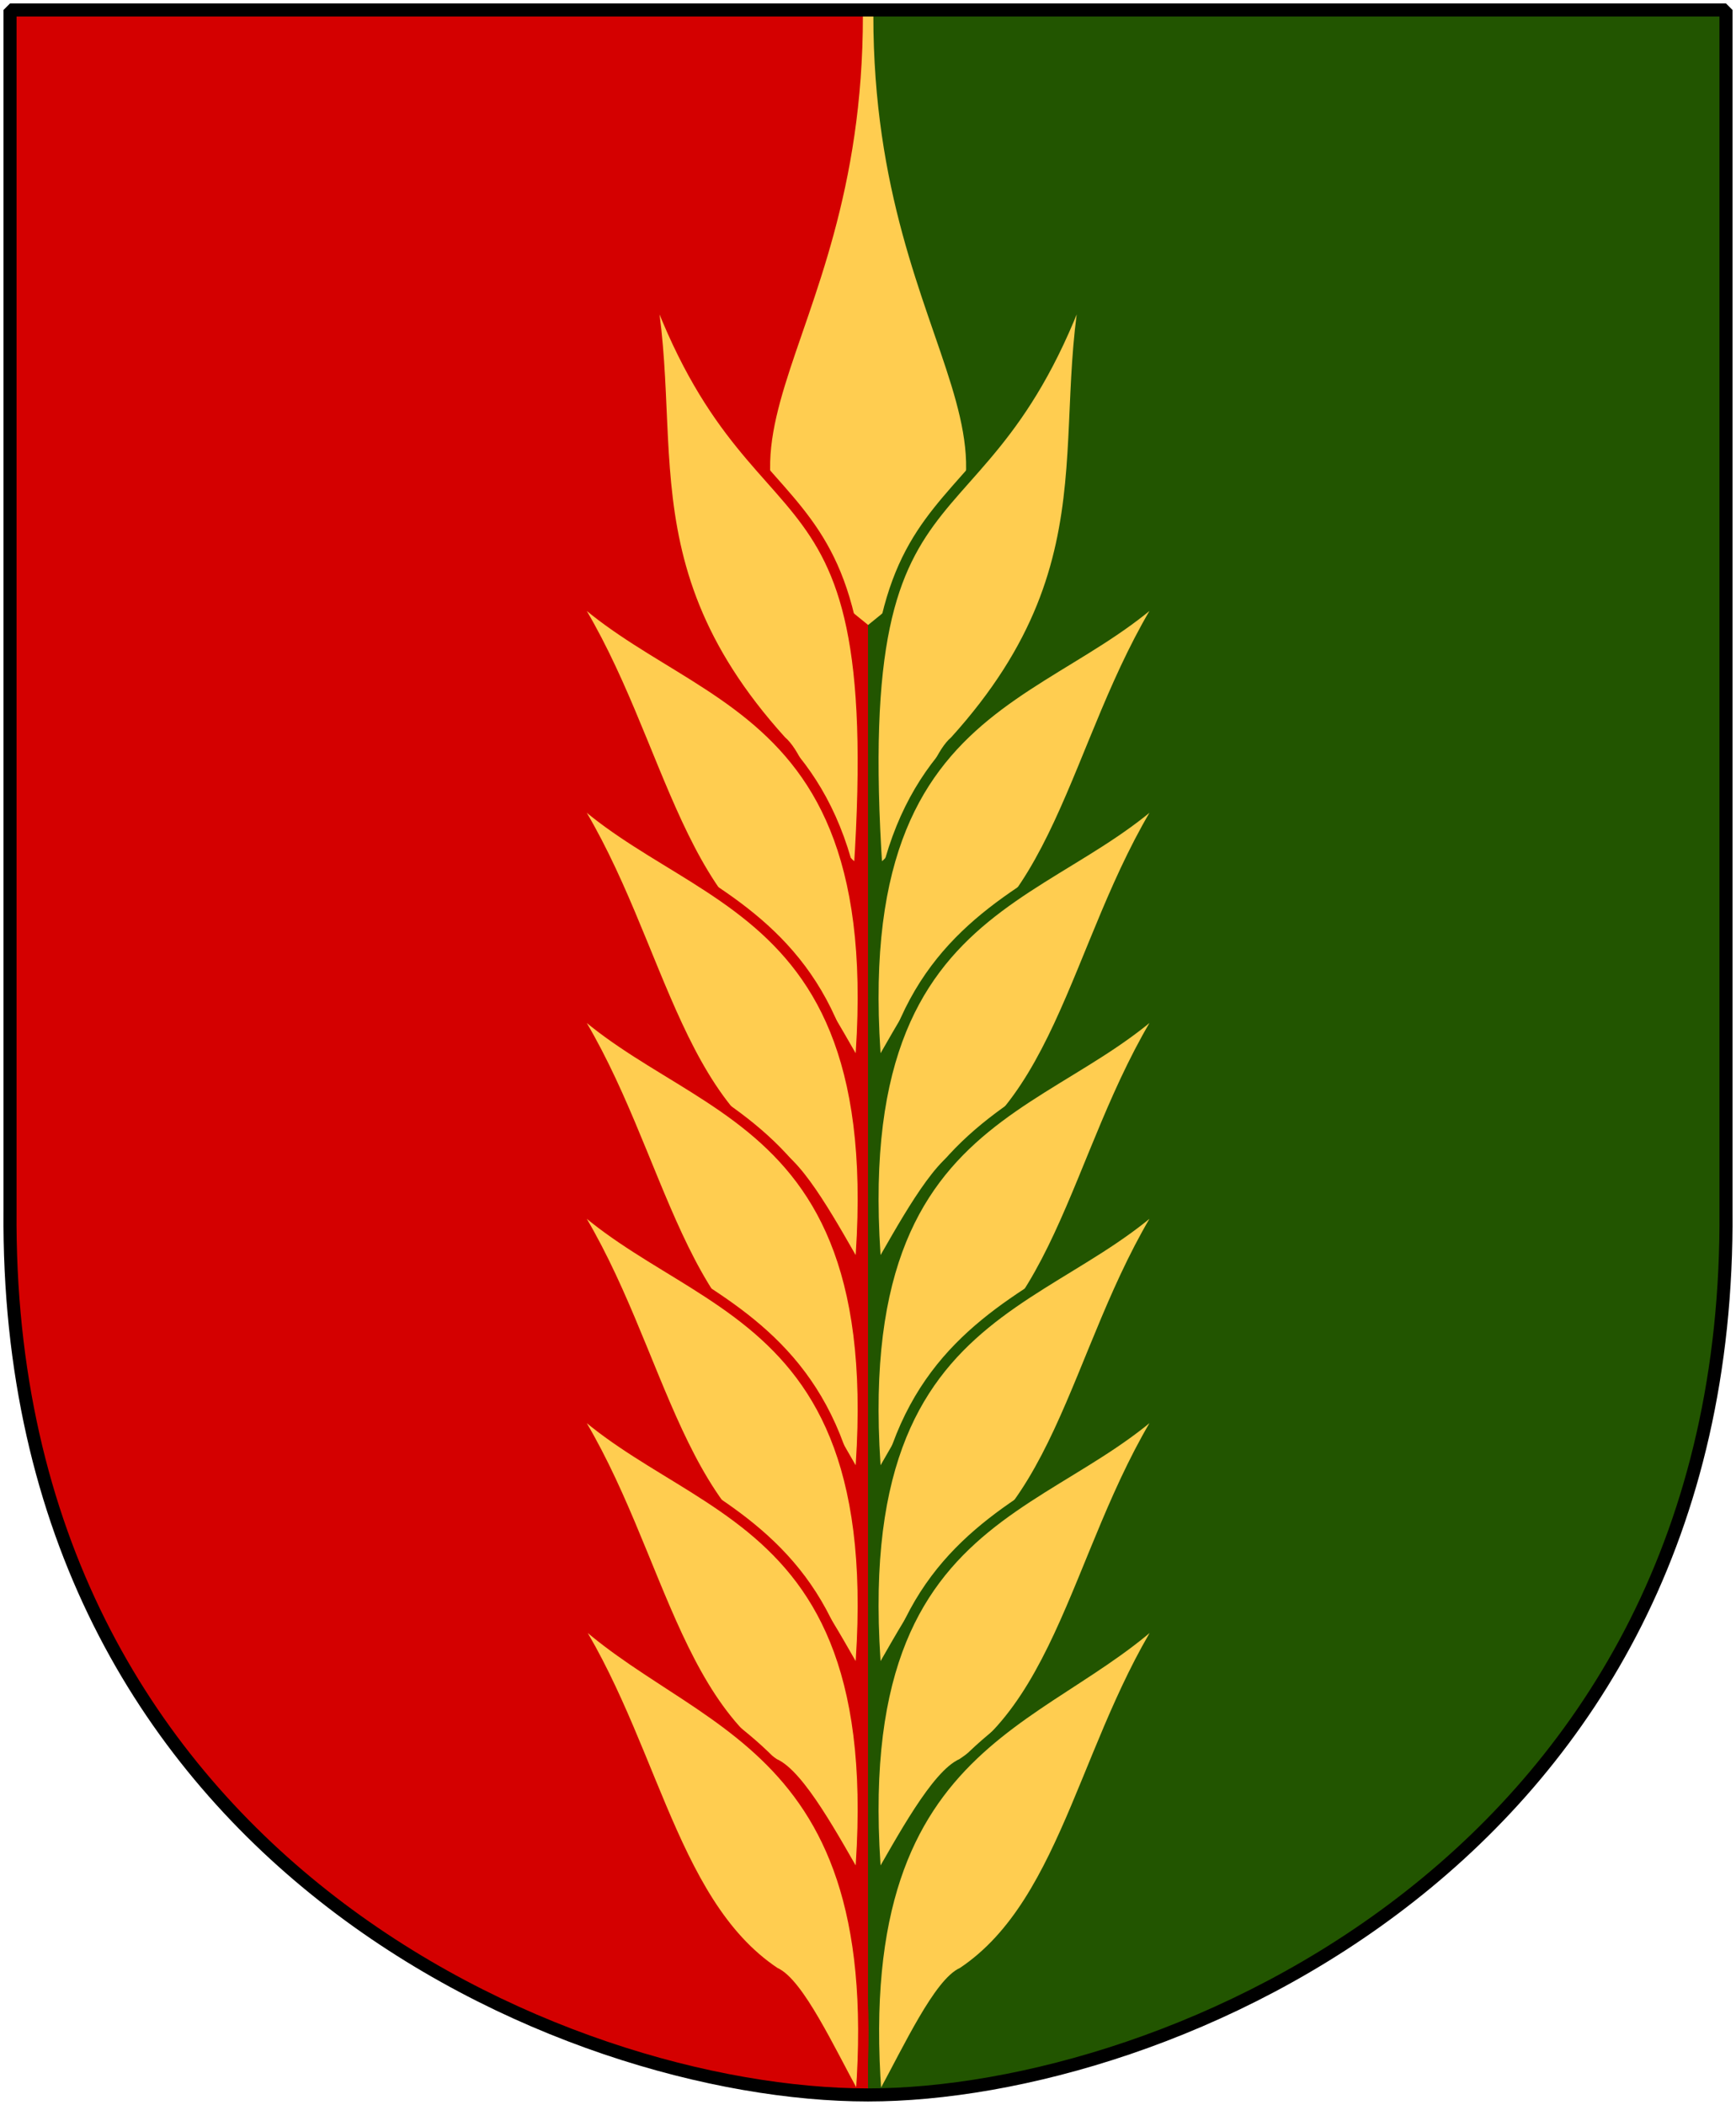 <?xml version="1.0" encoding="UTF-8" standalone="no"?>
<!-- Created with Inkscape (http://www.inkscape.org/) -->

<svg
   xmlns:dc="http://purl.org/dc/elements/1.1/"
   xmlns:cc="http://web.resource.org/cc/"
   xmlns:rdf="http://www.w3.org/1999/02/22-rdf-syntax-ns#"
   xmlns:svg="http://www.w3.org/2000/svg"
   xmlns="http://www.w3.org/2000/svg"
   version="1.0"
   width="251"
   height="304.2"
   id="svg4166">
  <defs
     id="defs4168" />
  <path
     d="m 249.551,1.44 -248.101,0 0,173.497 C 0.682,268.657 81.739,302.756 125.5,302.756 c 42.994,0 124.818,-34.099 124.051,-127.82 l 0,-173.497 z"
     id="Shield"
     style="fill:#d40000" />
  <path
     d="m 125.5,1.44 124.051,0 0,173.497 C 250.318,268.657 169.261,302.756 125.5,302.756 l 1e-5,-301.316 z"
     id="Klyvning"
     style="fill:#225500" />
  <g
     transform="matrix(1.512,0,0,1.512,62.994,-27.365)"
     id="Wheat"
     style="fill:#ffcd50">
    <path
       d="m 41.352,77.195 c -19.974,-15.925 0.02,-23.823 0,-57.639 -0.02,33.816 19.974,41.714 0,57.639 z"
       id="use2923"
       style="stroke:#ffcd50" />
    <g
       id="v-korn"
       style="stroke:#d40000">
      <path
         d="M 19.249,40.457 C 29.183,73.789 43.363,57.49 40.47,101.348 36.89,99.37 35.499,90.975 33.053,88.926 16.753,70.916 24.53,57.467 19.249,40.457 z"
         id="path10793" />
      <path
         d="M 9.494,70.396 C 19.872,86.014 43.877,81.103 40.535,120.428 38.128,116.257 34.82,110.098 32.371,109.042 21.21,101.606 20.407,82.848 9.494,70.396 z"
         id="path10795" />
      <path
         d="M 9.494,89.687 C 19.872,105.305 43.877,100.394 40.535,139.719 38.128,135.548 34.82,129.389 32.371,128.333 21.21,120.897 20.407,102.139 9.494,89.687 z"
         id="path10797" />
      <path
         d="M 9.494,109.778 C 19.872,125.397 43.877,120.486 40.535,159.81 38.128,155.639 34.82,149.48 32.371,148.424 21.21,140.988 20.407,122.231 9.494,109.778 z"
         id="path10799" />
      <path
         d="M 9.494,128.495 C 19.872,144.113 43.877,139.203 40.535,178.527 38.128,174.356 34.82,168.197 32.371,167.141 21.21,159.705 20.407,140.947 9.494,128.495 z"
         id="path10801" />
      <path
         d="M 9.494,148.026 C 19.872,163.644 43.877,158.733 40.535,198.057 38.128,193.886 34.82,187.728 32.371,186.671 21.21,179.236 20.407,160.478 9.494,148.026 z"
         id="path10803" />
      <path
         d="m 77.344,226.375 c 1.087,1.636 2.267,3.112 3.531,4.5 -1.1,-1.545 -2.265,-3.055 -3.531,-4.5 z m 3.531,4.5 c 13.232,18.583 15.488,43.53 31.062,53.906 3.427,1.478 7.959,11.238 11.5,17.688 l 0.938,-0.031 c 3.985,-53.741 -26.681,-53.093 -43.5,-71.562 z"
         transform="matrix(0.662,0,0,0.662,-41.674,18.104)"
         id="path10805"
         style="stroke-width:1.512" />
    </g>
    <g
       transform="matrix(-1,0,0,1,82.703,0)"
       id="h-korn"
       style="stroke:#225500">
      <path
         d="M 19.249,40.457 C 29.183,73.789 43.363,57.49 40.47,101.348 36.89,99.37 35.499,90.975 33.053,88.926 16.753,70.916 24.53,57.467 19.249,40.457 z"
         id="path3005" />
      <path
         d="M 9.494,70.396 C 19.872,86.014 43.877,81.103 40.535,120.428 38.128,116.257 34.82,110.098 32.371,109.042 21.21,101.606 20.407,82.848 9.494,70.396 z"
         id="path3007" />
      <path
         d="M 9.494,89.687 C 19.872,105.305 43.877,100.394 40.535,139.719 38.128,135.548 34.82,129.389 32.371,128.333 21.21,120.897 20.407,102.139 9.494,89.687 z"
         id="path3009" />
      <path
         d="M 9.494,109.778 C 19.872,125.397 43.877,120.486 40.535,159.81 38.128,155.639 34.82,149.48 32.371,148.424 21.21,140.988 20.407,122.231 9.494,109.778 z"
         id="path3011" />
      <path
         d="M 9.494,128.495 C 19.872,144.113 43.877,139.203 40.535,178.527 38.128,174.356 34.82,168.197 32.371,167.141 21.21,159.705 20.407,140.947 9.494,128.495 z"
         id="path3013" />
      <path
         d="M 9.494,148.026 C 19.872,163.644 43.877,158.733 40.535,198.057 38.128,193.886 34.82,187.728 32.371,186.671 21.21,179.236 20.407,160.478 9.494,148.026 z"
         id="path3015" />
      <path
         d="m 173.656,226.375 c -1.267,1.445 -2.431,2.955 -3.531,4.5 1.264,-1.388 2.444,-2.864 3.531,-4.5 z m -3.531,4.5 c -16.806,18.455 -47.459,17.824 -43.531,71.438 l 1.094,-0.062 c 3.523,-6.45 7.988,-16.008 11.375,-17.469 15.574,-10.377 17.831,-35.323 31.062,-53.906 z"
         transform="matrix(-0.662,0,0,0.662,124.378,18.104)"
         id="path3017"
         style="stroke-width:1.512" />
    </g>
  </g>
  <path
     d="m 249.551,1.44 -248.101,0 0,173.497 c -0.767,93.721 80.289,127.82 124.051,127.82 42.994,0 124.818,-34.099 124.051,-127.82 l 0,-173.497 z"
     id="Frame"
     style="fill:none;stroke:#000000;stroke-width:1.888;stroke-linejoin:bevel" />
</svg>
